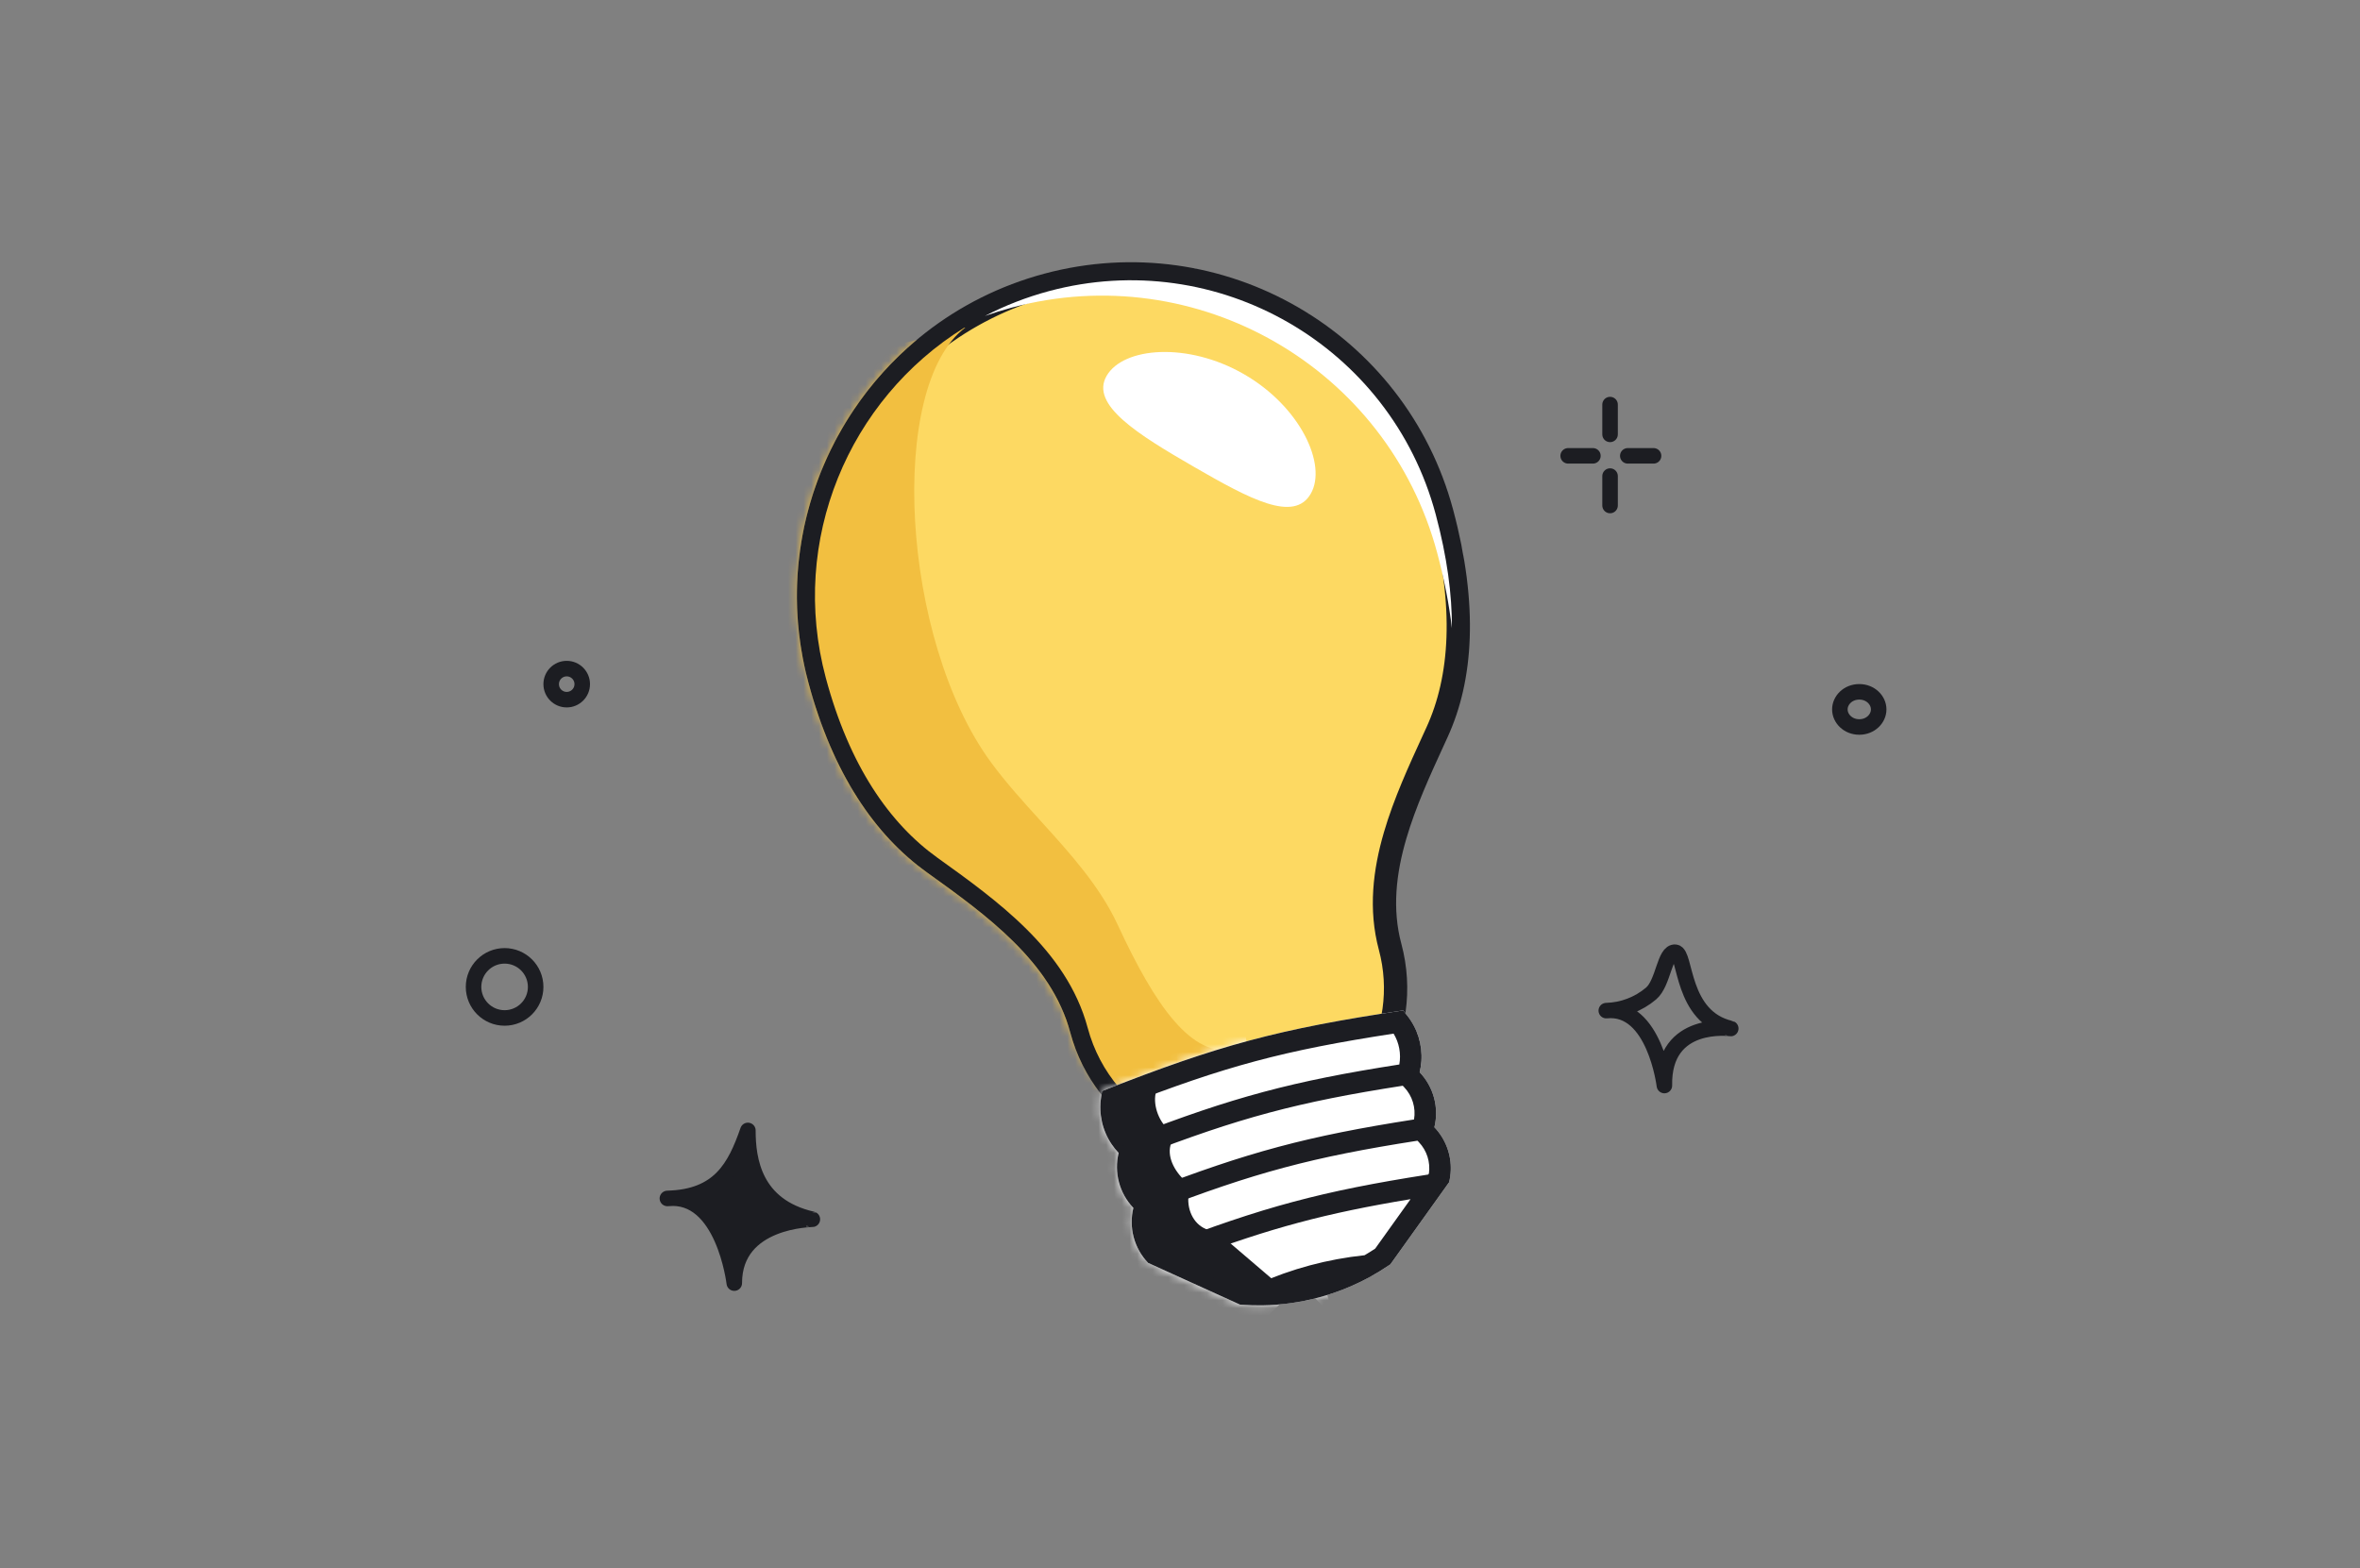 <svg width="304" height="202" viewBox="0 0 304 202" fill="none" xmlns="http://www.w3.org/2000/svg">
<rect x="0" y="0" width="304" height="202" fill="#808080" stroke="none"/>
<g clip-path="url(#clip0_9512_34441)">
<path d="M207.398 65.115V61.325M207.398 55.952V52.115M209.68 58.717H213M205.187 58.717H202" stroke="#1C1D22" stroke-width="2" stroke-linecap="round"/>
<path d="M214.396 139.83C214.396 139.83 213.12 129.523 206.911 130.181C209.022 130.126 211.057 129.349 212.676 127.981C214.295 126.613 214.402 122.504 215.813 122.658C217.225 122.812 216.495 131.008 222.945 132.486C222.991 132.503 214.228 131.222 214.396 139.83Z" stroke="#1C1D22" stroke-width="2" stroke-linecap="round" stroke-linejoin="round"/>
<path d="M94.585 165.28C94.585 165.28 93.2 153.608 85.969 154.374C92.69 154.198 94.687 150.341 96.337 145.613C96.337 149.377 97.131 155.337 104.643 157.058C104.696 157.078 94.585 157.058 94.585 165.28Z" fill="#1C1D22" stroke="#1C1D22" stroke-width="2" stroke-linecap="round" stroke-linejoin="round"/>
<path d="M242 91.38C242 90.193 240.947 89.115 239.5 89.115C238.053 89.115 237 90.193 237 91.38C237 92.567 238.053 93.645 239.5 93.645C240.947 93.645 242 92.567 242 91.38Z" stroke="#1C1D22" stroke-width="2"/>
<circle cx="3" cy="3" r="2" transform="matrix(1 0 0 -1 70 91.125)" stroke="#1C1D22" stroke-width="2"/>
<circle cx="5" cy="5" r="4" transform="matrix(1 0 0 -1 60 132.125)" stroke="#1C1D22" stroke-width="2"/>
<path d="M105.576 87.52C99.645 65.385 112.781 42.632 134.916 36.701C157.052 30.77 179.804 43.906 185.735 66.041C188.976 78.138 188.271 87.414 185.116 94.307C184.959 94.652 184.799 94.999 184.639 95.348C182.852 99.24 180.941 103.403 179.706 107.635C178.353 112.266 177.766 117.113 179.065 121.962C182.007 132.939 175.492 144.223 164.515 147.164C153.537 150.106 142.254 143.591 139.313 132.614C137.999 127.711 135.109 123.705 131.643 120.263C128.188 116.832 124.079 113.884 120.261 111.146C113.928 106.606 108.653 99.003 105.576 87.52Z" fill="#FDD962" stroke="#1C1D22" stroke-width="3"/>
<path d="M153.832 60.154C161.094 64.347 166.694 67.321 168.841 63.603C170.988 59.884 167.517 52.401 160.255 48.208C152.993 44.015 144.69 44.701 142.543 48.42C140.397 52.138 146.57 55.962 153.832 60.154Z" fill="white"/>
<path fill-rule="evenodd" clip-rule="evenodd" d="M126.872 40.699C129.449 39.361 132.209 38.28 135.129 37.497C156.825 31.684 179.125 44.559 184.938 66.255C186.407 71.734 187.05 76.606 187.024 80.918C186.671 77.877 186.048 74.644 185.128 71.211C178.739 47.367 154.213 33.222 130.348 39.617C129.165 39.934 128.006 40.295 126.872 40.699ZM145.664 33.777C164.654 33.769 182.035 46.439 187.184 65.653C190.427 77.76 189.842 87.287 186.657 94.537C186.657 94.537 186.657 94.536 186.657 94.536C189.842 87.286 190.427 77.759 187.183 65.653C182.035 46.439 164.653 33.769 145.664 33.777ZM181.223 125.84C181.128 124.424 180.895 122.997 180.514 121.574C180.286 120.725 180.121 119.874 180.01 119.022C180.01 119.021 180.01 119.02 180.01 119.019C180.121 119.872 180.286 120.724 180.514 121.574C180.895 122.997 181.128 124.425 181.223 125.841C181.223 125.84 181.223 125.84 181.223 125.84Z" fill="white"/>
<mask id="mask0_9512_34441" style="mask-type:alpha" maskUnits="userSpaceOnUse" x="102" y="35" width="59" height="106">
<path d="M134.528 35.252C111.593 41.398 97.982 64.973 104.127 87.908C107.273 99.647 112.712 107.58 119.387 112.365C127.058 117.866 135.421 123.884 137.864 133.002C138.835 136.346 140.49 138.313 142.364 140.818C148.798 137.892 155.024 135.612 160.993 134.022L134.528 35.252Z" fill="#1C1D22"/>
</mask>
<g mask="url(#mask0_9512_34441)">
<path fill-rule="evenodd" clip-rule="evenodd" d="M144.144 140.095L158.899 135.185C153.487 136.211 148.867 129.678 143.972 119.12C141.659 114.132 137.838 109.921 134.035 105.728C131.799 103.264 129.57 100.807 127.657 98.203C116.02 82.365 114.301 49.669 124.357 42.188L124.176 42.234C109.351 51.444 101.622 69.577 106.372 87.306C109.411 98.649 114.596 106.071 120.741 110.477L120.747 110.481C124.554 113.21 128.716 116.194 132.223 119.678C135.751 123.181 138.744 127.309 140.109 132.4C140.894 135.331 142.298 137.93 144.144 140.095ZM141.784 140.88C140.012 138.612 138.656 135.958 137.864 133.002C135.421 123.884 127.058 117.865 119.387 112.365C112.712 107.579 107.273 99.647 104.127 87.908C99.653 71.208 105.652 54.169 118.099 43.767L86.046 51.852L112.511 150.622L141.784 140.88Z" fill="#F2BF40"/>
</g>
<path fill-rule="evenodd" clip-rule="evenodd" d="M180.736 130.155C164.752 132.541 156.998 134.619 141.962 140.544L141.839 141.358C141.442 143.964 142.276 146.606 144.097 148.512C143.481 151.042 144.196 153.711 145.995 155.594C145.378 158.124 146.094 160.794 147.893 162.676C162.928 156.75 170.682 154.673 186.666 152.287C187.283 149.757 186.567 147.087 184.768 145.205C185.385 142.675 184.67 140.005 182.871 138.123C183.495 135.562 182.896 132.856 181.25 130.798L180.736 130.155Z" fill="white"/>
<path fill-rule="evenodd" clip-rule="evenodd" d="M147.893 162.676C162.928 156.75 170.682 154.673 186.666 152.287L179.108 162.852L178.975 162.857C175.643 162.971 172.334 163.464 169.114 164.327C165.893 165.19 162.781 166.417 159.838 167.984L159.721 168.047L147.893 162.676Z" fill="white"/>
<path d="M169.866 167.132C173.074 166.273 176.116 164.882 178.865 163.017L179.108 162.852L178.975 162.857C175.643 162.971 172.334 163.464 169.114 164.327C165.893 165.19 162.781 166.417 159.838 167.984L159.721 168.047L160.014 168.068C163.327 168.308 166.657 167.992 169.866 167.132Z" fill="white"/>
<mask id="mask1_9512_34441" style="mask-type:alpha" maskUnits="userSpaceOnUse" x="141" y="130" width="46" height="39">
<path fill-rule="evenodd" clip-rule="evenodd" d="M180.736 130.155C164.752 132.541 156.998 134.619 141.962 140.544L141.839 141.358C141.442 143.964 142.276 146.606 144.097 148.512C143.481 151.042 144.196 153.711 145.995 155.594C145.378 158.124 146.094 160.794 147.893 162.676C162.928 156.75 170.682 154.673 186.666 152.287C187.283 149.757 186.567 147.087 184.768 145.205C185.385 142.675 184.67 140.005 182.871 138.123C183.495 135.562 182.896 132.856 181.25 130.798L180.736 130.155Z" fill="white"/>
<path fill-rule="evenodd" clip-rule="evenodd" d="M147.893 162.676C162.928 156.75 170.682 154.673 186.666 152.287L179.108 162.852L178.975 162.857C175.643 162.971 172.334 163.464 169.114 164.327C165.893 165.19 162.781 166.417 159.838 167.984L159.721 168.047L147.893 162.676Z" fill="white"/>
<path d="M169.866 167.132C173.074 166.273 176.116 164.882 178.865 163.017L179.108 162.852L178.975 162.857C175.643 162.971 172.334 163.464 169.114 164.327C165.893 165.19 162.781 166.417 159.838 167.984L159.721 168.047L160.014 168.068C163.327 168.308 166.657 167.992 169.866 167.132Z" fill="white"/>
</mask>
<g mask="url(#mask1_9512_34441)">
<g style="mix-blend-mode:multiply">
<path d="M158.029 158.876L167.58 165.339L159.954 172.795L145.132 171.354L136.11 137.682L151.262 133.622C152.271 143.919 153.882 149.421 158.029 158.876Z" fill="white"/>
</g>
<g style="mix-blend-mode:multiply">
<path d="M158.029 158.876L167.581 165.339L171.739 169.638L170.386 164.587C165.124 151.904 161.507 144.969 160.241 131.216L151.263 133.622C152.271 143.919 153.882 149.421 158.029 158.876Z" fill="white"/>
</g>
</g>
<path fill-rule="evenodd" clip-rule="evenodd" d="M183.093 136.688C183.06 137.167 182.986 137.647 182.87 138.122C184.669 140.004 185.385 142.674 184.768 145.204C185.139 145.592 185.463 146.013 185.74 146.46C186.805 148.181 187.155 150.278 186.666 152.286L185.542 153.857L179.108 162.851L178.978 162.94L178.865 163.016C178.141 163.507 177.397 163.966 176.634 164.39C174.502 165.577 172.229 166.498 169.865 167.132C167.502 167.765 165.072 168.104 162.632 168.142C161.76 168.155 160.887 168.131 160.014 168.067L159.878 168.057L159.721 168.046L149.651 163.474L147.893 162.675C146.094 160.793 145.378 158.123 145.995 155.593C144.196 153.711 143.481 151.041 144.097 148.511C143.76 148.158 143.456 147.779 143.188 147.38C142.009 145.627 141.515 143.48 141.838 141.358L141.962 140.544C156.997 134.618 164.752 132.54 180.736 130.154L181.25 130.797C182.591 132.474 183.237 134.58 183.093 136.688ZM179.514 133.142C165.364 135.314 157.855 137.327 144.514 142.52C144.485 143.908 144.963 145.266 145.864 146.334C158.81 141.327 166.537 139.257 180.251 137.12C180.498 135.744 180.233 134.33 179.514 133.142ZM146.849 148.924L146.789 149.167C146.424 150.664 146.792 152.238 147.764 153.415C160.707 148.41 168.435 146.339 182.147 144.202C182.4 142.696 181.931 141.15 180.867 140.036L180.694 139.855C167.164 141.962 159.619 143.984 146.849 148.924ZM182.592 146.937C169.062 149.045 161.517 151.066 148.746 156.006L148.687 156.25C148.332 157.705 148.67 159.234 149.583 160.4L149.735 160.469C162.61 155.493 170.329 153.425 183.967 151.296L184.064 151.161C184.272 149.694 183.8 148.202 182.765 147.118L182.592 146.937ZM181.699 154.467C170.767 156.278 163.658 158.183 153.285 162.081L160.414 165.317C160.951 165.352 161.488 165.371 162.025 165.374C164.201 164.404 166.451 163.606 168.755 162.988C171.059 162.371 173.407 161.937 175.776 161.689C176.24 161.418 176.696 161.133 177.144 160.835L181.699 154.467Z" fill="#1C1D22"/>
<path d="M155.283 158.288C153.703 157.615 152.785 155.692 153.142 153.671C152.78 153.123 152.74 152.463 152.479 151.94C151 150.497 150.184 148.525 151 146.938C150.515 146.39 150.529 145.742 150.184 145.159C149.076 144.052 148.349 141.744 149.076 140.205L142.715 141.48C141.847 143.999 142.552 145.457 145.226 148.112C143.984 150.589 144.45 152.308 146.398 155.692C145.856 158.827 146.838 159.794 149.076 161.218L160.46 166.429L164.971 165.694L157.902 159.651L155.283 158.288Z" fill="#1C1D22"/>
</g>
<defs>
<clipPath id="clip0_9512_34441">
<rect y="201.708" width="201" height="304" rx="16" transform="rotate(-90 0 201.708)" fill="white"/>
</clipPath>
</defs>
</svg>
